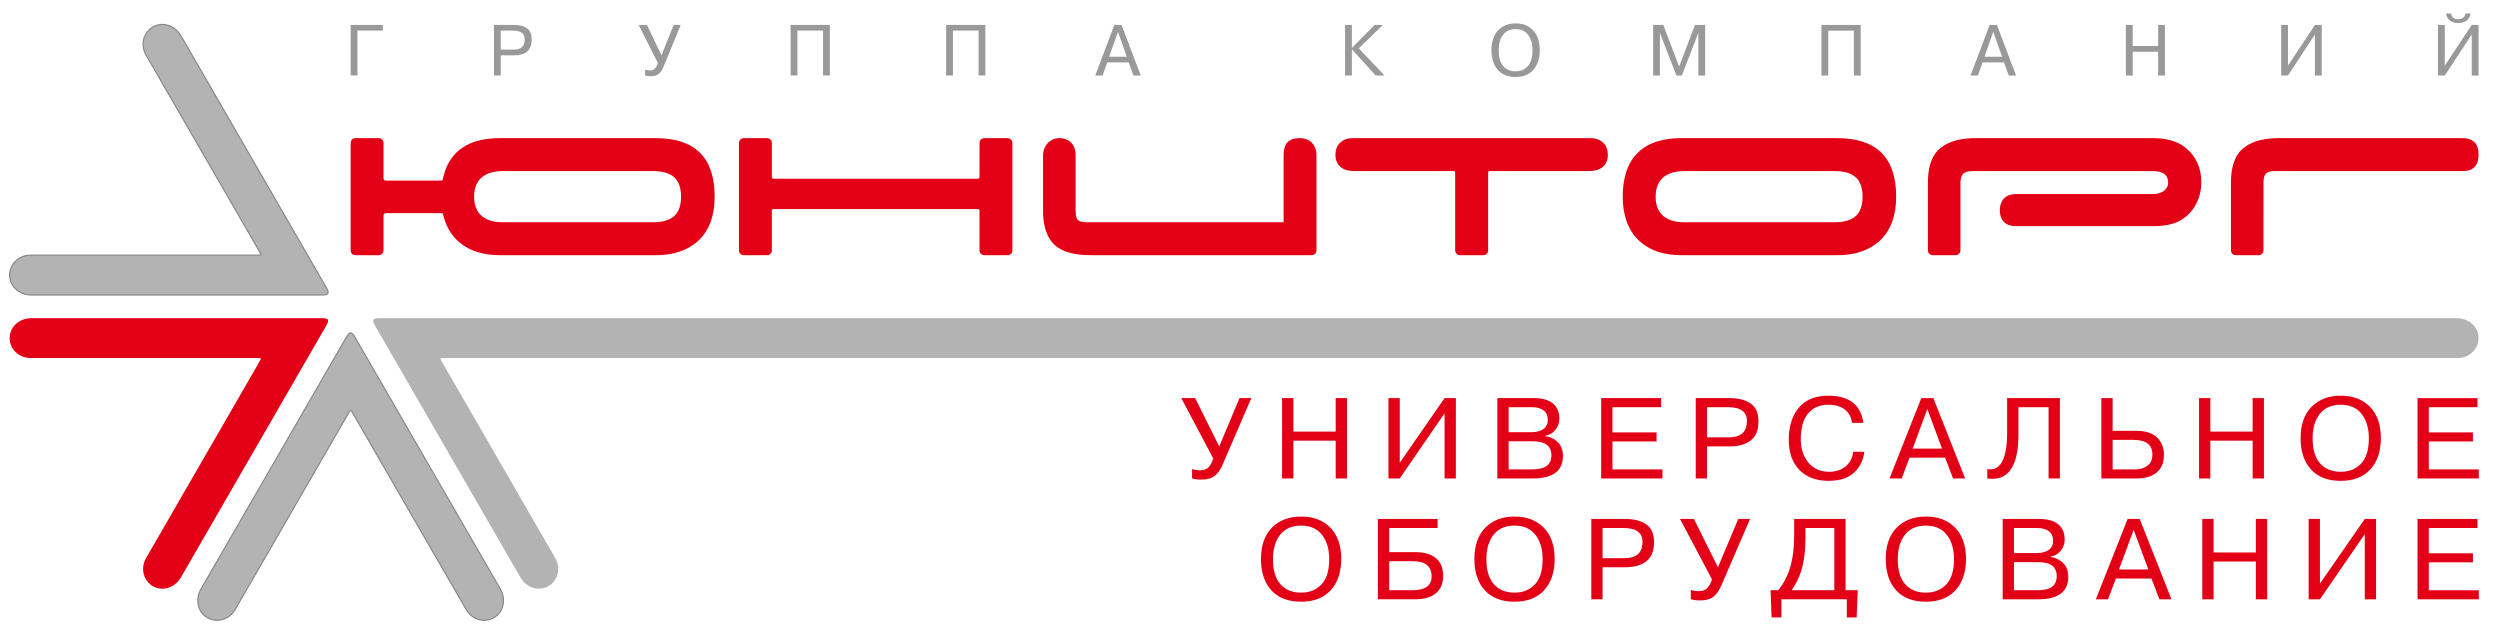 <?xml version="1.0" encoding="UTF-8" standalone="no"?>
<!-- Created with Inkscape (http://www.inkscape.org/) -->

<svg
   xmlns:dc="http://purl.org/dc/elements/1.1/"
   xmlns:cc="http://creativecommons.org/ns#"
   xmlns:rdf="http://www.w3.org/1999/02/22-rdf-syntax-ns#"
   xmlns:svg="http://www.w3.org/2000/svg"
   xmlns="http://www.w3.org/2000/svg"
   xmlns:sodipodi="http://sodipodi.sourceforge.net/DTD/sodipodi-0.dtd"
   xmlns:inkscape="http://www.inkscape.org/namespaces/inkscape"
   width="120.928mm"
   height="30.48mm"
   viewBox="0 0 428.485 108"
   id="svg2"
   version="1.1"
   inkscape:version="0.92.4 (5da689c313, 2019-01-14)"
   sodipodi:docname="logo.svg">
  <defs
     id="defs4" />
  <sodipodi:namedview
     id="base"
     pagecolor="#ffffff"
     bordercolor="#666666"
     borderopacity="1.0"
     inkscape:pageopacity="0.0"
     inkscape:pageshadow="2"
     inkscape:zoom="1.4"
     inkscape:cx="212.93887"
     inkscape:cy="38.786974"
     inkscape:document-units="px"
     inkscape:current-layer="layer1"
     showgrid="false"
     inkscape:window-width="1920"
     inkscape:window-height="1017"
     inkscape:window-x="-8"
     inkscape:window-y="-8"
     inkscape:window-maximized="1"
     fit-margin-top="0"
     fit-margin-left="0"
     fit-margin-right="0"
     fit-margin-bottom="0" />
  <g
     inkscape:label="Layer 1"
     inkscape:groupmode="layer"
     id="layer1"
     transform="translate(-136.059,-417.844)">
    <path
       d="m 191.97,473.673 -24.904,43.137 c -0.969,1.679 -3.028,2.476 -4.74,1.539 -1.711,-0.937 -2.231,-3.127 -1.246,-4.832 l 19.611,-33.968 c 0.136,-0.234 0.069,-0.342 -0.201,-0.341 l -39.22,-5.6e-4 c -1.969,-9e-5 -3.605,-1.545 -3.561,-3.495 0.044,-1.95 1.764,-3.335 3.702,-3.335 l 49.816,9.4e-4 c 1.163,-9.4e-4 1.329,0.279 0.742,1.295 z"
       style="fill:#e30016;fill-rule:evenodd;stroke-width:0.938"
       id="path861"
       inkscape:connector-curvature="0" />
    <path
       d="m 196.906,475.659 24.905,43.136 c 0.97,1.679 0.63,3.861 -1.037,4.874 -1.667,1.013 -3.824,0.369 -4.807,-1.337 l -19.612,-33.968 c -0.135,-0.234 -0.262,-0.23 -0.396,0.004 l -19.61,33.965 c -0.985,1.705 -3.14,2.35 -4.807,1.337 -1.667,-1.013 -2.006,-3.195 -1.037,-4.874 l 24.909,-43.141 c 0.581,-1.008 0.906,-1.011 1.493,0.005 z"
       style="fill:#b3b3b3;fill-rule:evenodd;stroke:#868789;stroke-width:0.203;stroke-linecap:butt;stroke-linejoin:miter;stroke-dasharray:none"
       id="path863"
       inkscape:connector-curvature="0" />
    <path
       d="m 197.322,423.093 v 7.69 h -1.165 v -8.669 h 5.523 v 0.979 z m 23.397,-0.979 h 3.53 c 0.924,0.008 1.645,0.211 2.161,0.606 0.516,0.397 0.774,1.024 0.774,1.883 0,0.958 -0.267,1.653 -0.799,2.087 -0.533,0.433 -1.282,0.646 -2.248,0.637 h -2.254 v 3.455 h -1.165 z m 1.165,0.979 v 3.257 h 2.13 c 0.677,0.007 1.174,-0.133 1.492,-0.421 0.318,-0.289 0.481,-0.722 0.489,-1.301 0,-0.528 -0.163,-0.916 -0.489,-1.164 -0.326,-0.247 -0.823,-0.371 -1.492,-0.371 z m 27.546,4.235 2.089,-5.213 h 1.217 l -2.935,7.121 c -0.248,0.603 -0.535,1.032 -0.861,1.288 -0.326,0.255 -0.773,0.384 -1.344,0.384 -0.223,0 -0.402,-0.011 -0.538,-0.031 -0.137,-0.021 -0.279,-0.052 -0.427,-0.093 v -1.016 c 0.132,0.049 0.264,0.084 0.396,0.105 0.132,0.02 0.273,0.031 0.421,0.031 0.371,0 0.658,-0.103 0.861,-0.31 0.202,-0.206 0.37,-0.528 0.501,-0.965 l -3.294,-6.514 h 1.431 z m 23.299,-4.235 v 7.69 h -1.165 v -8.669 h 6.725 v 8.669 h -1.164 v -7.69 z m 26.654,0 v 7.69 h -1.165 v -8.669 h 6.725 v 8.669 h -1.164 v -7.69 z m 26.456,5.449 -0.807,2.242 h -1.257 l 3.276,-8.669 h 1.243 l 3.276,8.669 h -1.245 l -0.82,-2.242 z m 0.322,-0.979 h 3.022 l -1.511,-4.273 z m 41.598,-1.498 3.905,-3.95 h 1.42 l -4.13,4.013 4.402,4.656 h -1.515 l -4.082,-4.52 v 4.52 h -1.165 v -8.669 h 1.165 z m 23.93,0.384 c 0,-1.469 0.377,-2.602 1.133,-3.399 0.756,-0.796 1.756,-1.195 3.003,-1.195 1.263,0 2.268,0.4 3.015,1.201 0.748,0.801 1.121,1.933 1.121,3.393 -0.008,1.42 -0.371,2.541 -1.089,3.362 -0.719,0.822 -1.734,1.232 -3.046,1.232 -1.33,0 -2.351,-0.411 -3.066,-1.232 -0.714,-0.822 -1.071,-1.942 -1.071,-3.362 z m 1.238,0 c 0,1.197 0.256,2.099 0.768,2.707 0.512,0.606 1.222,0.91 2.13,0.91 0.858,0 1.556,-0.293 2.092,-0.879 0.537,-0.586 0.805,-1.499 0.805,-2.737 0,-1.073 -0.245,-1.944 -0.736,-2.613 -0.491,-0.669 -1.212,-1.003 -2.161,-1.003 -0.95,0 -1.67,0.331 -2.162,0.991 -0.491,0.661 -0.736,1.536 -0.736,2.625 z m 30.456,4.335 -2.823,-7.282 h -0.025 l 0.025,0.334 v 6.948 h -1.165 v -8.669 h 1.742 l 2.716,7.142 2.716,-7.142 h 1.742 v 8.669 h -1.165 v -6.948 l 0.025,-0.334 h -0.037 l -2.811,7.282 z m 26.023,-7.69 v 7.69 h -1.165 v -8.669 h 6.725 v 8.669 h -1.164 v -7.69 z m 26.456,5.449 -0.807,2.242 h -1.257 l 3.276,-8.669 h 1.243 l 3.276,8.669 h -1.245 l -0.82,-2.242 z m 0.322,-0.979 h 3.022 l -1.511,-4.273 z m 25.404,-0.854 v 4.074 h -1.165 v -8.669 h 1.165 v 3.616 h 4.359 v -3.616 h 1.165 v 8.669 h -1.165 v -4.074 z m 26.617,2.384 4.619,-6.978 h 1.164 v 8.669 h -1.164 v -7.03 l -4.619,7.03 h -1.165 v -8.669 h 1.165 z m 26.877,0 4.619,-6.978 h 1.164 v 8.669 h -1.164 v -7.03 l -4.619,7.03 h -1.165 v -8.669 h 1.165 z m 0.185,-8.935 h 0.93 c 0.016,0.305 0.132,0.544 0.347,0.718 0.214,0.174 0.499,0.26 0.854,0.26 0.347,0 0.628,-0.086 0.843,-0.26 0.214,-0.174 0.334,-0.412 0.359,-0.718 h 0.929 c -0.124,0.528 -0.361,0.933 -0.712,1.213 -0.351,0.281 -0.823,0.421 -1.418,0.421 -0.602,0 -1.08,-0.14 -1.43,-0.421 -0.351,-0.28 -0.585,-0.685 -0.7,-1.213 z"
       style="fill:#999999;fill-rule:evenodd;stroke:none;stroke-width:1.329;stroke-linecap:butt;stroke-linejoin:miter;stroke-dasharray:none"
       id="path865"
       inkscape:connector-curvature="0" />
    <path
       d="m 405.403,441.522 h -0.01 -0.526 -0.036 -0.506 -0.062 -0.484 -0.086 -0.466 -0.109 -0.444 -0.132 -0.429 -0.153 -0.41 -0.174 -0.396 -0.191 -0.378 -0.211 -0.364 -0.229 -0.348 -0.246 -0.336 -0.26 -0.323 -0.276 -0.311 -0.29 -0.299 -0.302 -0.291 -0.313 -0.28 -0.326 -0.271 -0.336 -0.262 -0.347 -0.254 -0.354 -0.248 -0.362 -0.242 -0.369 -0.237 -0.374 -0.233 -0.378 -0.23 -0.383 -0.225 -0.387 -0.223 -0.388 -0.222 -0.39 -0.221 -0.39 -0.223 -0.389 -0.223 -0.387 -0.225 -0.386 -0.225 -0.383 -0.23 -0.379 -0.231 -0.374 -0.239 -0.368 -0.242 -0.361 -0.25 -0.354 -0.255 -0.345 -0.263 -0.336 -0.271 -0.326 -0.28 -0.315 -0.289 -0.302 -0.302 -0.287 -0.313 -0.275 -0.324 -0.26 -0.336 -0.244 -0.35 -0.227 -0.363 -0.211 -0.379 -0.192 -0.394 -0.173 -0.412 -0.151 -0.428 -0.131 -0.447 -0.109 -0.466 -0.086 -0.485 -0.062 -0.506 -0.037 -0.526 -0.013 -0.076 -3.205 c -0.912,0.003 -1.605,0.305 -2.109,0.776 -0.575,0.534 -0.803,1.298 -0.803,2.11 0,0.813 0.284,1.597 0.935,2.109 0.651,0.51 1.527,0.65 2.312,0.65 h 2.935 0.215 0.216 0.216 0.215 0.218 0.216 0.218 0.216 0.22 0.217 0.22 0.218 0.22 0.22 0.22 0.22 0.222 0.22 0.222 0.22 0.222 0.222 0.222 0.22 0.223 0.222 0.222 0.222 0.223 0.221 0.222 0.222 0.225 0.221 0.222 0.222 0.224 0.222 0.221 0.222 0.222 0.222 0.222 0.221 0.222 0.22 0.221 0.22 0.222 0.22 0.22 0.22 0.22 0.219 0.219 0.218 0.218 0.218 0.217 0.217 0.216 0.215 0.216 0.215 0.002 0.018 c 0.145,0.005 0.212,0.074 0.23,0.203 l 0.002,0.017 h 8.5e-4 v 0.005 0.05 13.3 c 0,0.292 0.143,0.549 0.359,0.698 l 0.016,0.011 0.018,0.011 0.016,0.009 0.017,0.011 0.016,0.009 h 0.002 l 0.017,0.01 h 7.5e-4 l 0.017,0.008 h 0.002 l 0.016,0.009 h 0.002 l 0.018,0.008 h 0.002 l 0.017,0.007 h 0.002 l 0.018,0.007 h 0.002 l 0.016,0.007 h 0.002 l 0.018,0.005 h 0.002 l 0.017,0.006 h 0.002 l 0.018,0.005 h 0.002 l 0.016,0.006 h 0.002 l 0.019,0.003 h 7.5e-4 l 0.019,0.004 h 0.002 l 0.018,0.003 h 0.002 l 0.018,0.004 h 0.002 l 0.021,8.4e-4 h 8.4e-4 l 0.019,0.003 h 8.4e-4 0.02 8.4e-4 l 0.019,8.4e-4 h 7.5e-4 0.04 3.945 0.04 0.002 l 0.021,-8.4e-4 h 0.002 0.018 0.002 l 0.021,-0.003 h 0.002 l 0.018,-8.4e-4 h 0.002 l 0.019,-0.004 h 0.002 l 0.018,-0.003 h 0.002 l 0.018,-0.004 h 0.002 l 0.018,-0.003 h 0.002 l 0.018,-0.006 h 0.002 l 0.018,-0.005 h 0.002 l 0.018,-0.006 h 0.002 l 0.016,-0.005 h 0.002 l 0.018,-0.007 h 0.002 l 0.017,-0.007 h 0.002 l 0.017,-0.007 h 0.002 l 0.016,-0.008 h 0.002 l 0.018,-0.009 h 8.5e-4 l 0.017,-0.008 h 0.002 l 0.016,-0.01 h 0.002 l 0.017,-0.009 0.019,-0.011 0.015,-0.009 c 0.234,-0.148 0.388,-0.414 0.388,-0.72 v -13.3 -0.007 l 8.4e-4,-0.027 v -0.005 l 8.5e-4,-8.5e-4 v -0.004 l 0.002,-0.019 c 0.016,-0.135 0.083,-0.207 0.231,-0.212 h 0.015 0.003 0.217 0.215 0.217 0.216 0.217 0.218 0.217 0.218 0.22 0.219 0.22 0.219 0.22 0.22 0.22 0.22 0.222 0.221 0.222 0.22 0.222 0.221 0.222 0.22 0.224 0.222 0.222 0.221 0.223 0.222 0.222 0.222 0.224 0.222 0.222 0.222 0.222 0.222 0.222 0.222 0.222 0.221 0.222 0.221 0.222 0.22 0.221 0.22 0.221 0.22 0.22 0.22 0.22 0.218 0.218 0.218 0.218 0.218 0.217 0.216 0.216 0.215 0.215 0.214 2.935 c 0.786,0 1.661,-0.14 2.312,-0.65 0.651,-0.512 0.934,-1.296 0.934,-2.109 0,-0.813 -0.228,-1.577 -0.802,-2.11 -0.504,-0.47 -1.197,-0.773 -2.109,-0.776 h -3.205 z"
       style="fill:#e30016;fill-rule:evenodd;stroke-width:0.938"
       id="path867"
       inkscape:connector-curvature="0" />
    <path
       d="m 450.969,461.585 -26.787,-0.004 c -1.526,-0.002 -2.894,-0.213 -4.101,-0.635 l -0.006,-0.002 c -0.207,-0.072 -0.402,-0.148 -0.581,-0.224 v 8.4e-4 c -0.976,-0.415 -1.897,-1.011 -2.662,-1.772 -1.953,-1.922 -2.649,-4.666 -2.649,-7.396 0,-3.301 0.851,-5.803 2.554,-7.5 1.988,-1.983 4.821,-2.532 7.464,-2.532 h 26.768 c 6.72,0 10.079,3.345 10.079,10.032 0,1.607 -0.225,3.036 -0.672,4.277 -0.558,1.553 -1.608,3.031 -2.953,3.935 -1.875,1.353 -4.209,1.82 -6.455,1.82 z m -31.145,-10.032 c 0.004,3.205 2.147,4.387 4.927,4.387 h 25.732 c 1.213,0 2.73,-0.21 3.676,-1.096 0.751,-0.706 1.13,-1.804 1.133,-3.291 -0.004,-1.486 -0.383,-2.585 -1.133,-3.291 -0.946,-0.887 -2.462,-1.096 -3.676,-1.096 h -25.732 c -2.779,0 -4.923,1.182 -4.927,4.387 z"
       style="fill:#e30016;fill-rule:evenodd;stroke-width:0.938"
       id="path869"
       inkscape:connector-curvature="0" />
    <path
       d="m 211.625,454.372 h -9.389 c -0.257,0 -0.443,0.141 -0.443,0.394 v 5.975 c 0,0.463 -0.359,0.84 -0.804,0.84 l -4.03,-8.5e-4 c -0.443,0 -0.803,-0.375 -0.803,-0.839 0,-6.129 0,-12.251 0,-18.378 0,-0.464 0.359,-0.841 0.803,-0.841 l 4.026,0.002 c 0.425,0 0.808,0.364 0.808,0.817 v 6.076 c 0,0.278 0.218,0.383 0.464,0.383 h 9.355 c 0.275,0 0.309,-0.062 0.362,-0.321 0.379,-1.824 1.135,-3.304 2.26,-4.426 1.988,-1.983 4.821,-2.532 7.464,-2.532 h 26.768 c 6.72,0 10.079,3.345 10.079,10.032 0,1.607 -0.225,3.036 -0.672,4.277 -0.558,1.553 -1.608,3.031 -2.953,3.935 -1.875,1.353 -4.209,1.82 -6.455,1.82 l -26.787,-0.004 c -1.526,-0.002 -2.895,-0.213 -4.101,-0.635 l -0.006,-0.002 c -0.207,-0.072 -0.402,-0.148 -0.581,-0.224 v 8.4e-4 c -0.977,-0.415 -1.897,-1.011 -2.662,-1.772 -1.174,-1.156 -1.895,-2.608 -2.281,-4.176 -0.068,-0.28 -0.097,-0.401 -0.424,-0.401 z m 5.693,-2.819 c 0.004,3.205 2.147,4.387 4.927,4.387 h 25.732 c 1.213,0 2.73,-0.21 3.676,-1.096 0.751,-0.706 1.13,-1.804 1.133,-3.291 -0.004,-1.486 -0.383,-2.585 -1.133,-3.291 -0.946,-0.887 -2.462,-1.096 -3.676,-1.096 h -25.732 c -2.779,0 -4.923,1.182 -4.927,4.387 z"
       style="fill:#e30016;fill-rule:evenodd;stroke-width:0.938"
       id="path871"
       inkscape:connector-curvature="0" />
    <path
       d="m 262.712,442.363 c 0,-0.464 0.36,-0.841 0.804,-0.841 l 4.027,0.002 c 0.431,0 0.785,0.35 0.806,0.795 v 0.021 0.023 5.793 c 0,0.193 0.103,0.321 0.299,0.321 h 34.991 c 0.198,0 0.299,-0.112 0.299,-0.321 0,-1.931 0.004,-3.862 0.004,-5.793 v -0.023 -0.021 c 0.021,-0.445 0.376,-0.795 0.807,-0.795 l 4.026,-0.002 c 0.444,0 0.8,0.378 0.8,0.841 0.003,6.127 0,12.249 0,18.378 0,0.464 -0.359,0.841 -0.803,0.841 l -4.026,-0.002 c -0.433,0 -0.785,-0.35 -0.808,-0.795 v -0.021 -0.023 c 0,-2.245 0,-4.493 0,-6.739 0,-0.185 -0.081,-0.33 -0.264,-0.33 h -35.064 c -0.18,0 -0.262,0.148 -0.262,0.321 v 6.748 0.023 0.021 c -0.021,0.445 -0.375,0.795 -0.806,0.795 l -4.027,0.002 c -0.443,0 -0.804,-0.377 -0.804,-0.841 0,-6.129 0,-12.251 0,-18.378 z"
       style="fill:#e30016;fill-rule:evenodd;stroke-width:0.938"
       id="path873"
       inkscape:connector-curvature="0" />
    <path
       d="m 322.471,455.941 h 33.531 c 0.03,0 0.056,-0.011 0.056,-0.045 v -11.361 c 0,-1.78 0.565,-3.014 2.768,-3.014 1.731,0 2.872,1.123 2.872,2.95 v 16.269 c 0,0.502 -0.392,0.841 -0.849,0.841 l -37.858,-0.002 c -2.166,-0.002 -4.984,-0.304 -6.549,-2.138 -1.232,-1.443 -1.61,-3.461 -1.61,-5.336 v -9.634 c 0,-1.644 1.21,-2.95 2.759,-2.95 1.767,0 2.82,1.105 2.82,2.95 v 8.805 c 0,2.065 0.026,2.665 2.06,2.665 z"
       style="fill:#e30016;fill-rule:evenodd;stroke-width:0.938"
       id="path875"
       inkscape:connector-curvature="0" />
    <path
       d="m 504.998,447.166 h -30.853 c -1.632,0 -2.079,0.622 -2.079,2.257 v 11.318 c 0,0.464 -0.36,0.841 -0.804,0.841 l -3.966,-0.002 c -0.446,0 -0.807,-0.374 -0.807,-0.84 v -11.676 -0.019 h 0.003 c 0.003,-2.161 0.45,-4.519 2.216,-5.889 l 0.007,-0.006 0.003,-8.4e-4 0.007,-0.005 -8.4e-4,-0.002 c 1.687,-1.299 3.917,-1.623 5.953,-1.623 h 30.293 c 2.098,0 4.148,0.349 5.861,1.791 1.546,1.303 2.524,3.277 2.524,5.752 v 0.016 h -0.003 c -0.003,2.079 -0.725,3.889 -1.925,5.209 -1.773,1.949 -3.996,2.318 -6.424,2.319 l -23.431,-8.4e-4 h -0.011 v -0.003 c -2.162,-0.003 -2.749,-1.436 -2.749,-2.736 0,-1.3 0.672,-2.759 2.759,-2.759 l 23.427,0.002 c 1.536,0 2.675,-0.754 2.661,-1.983 -0.014,-1.23 -0.734,-1.963 -2.661,-1.963 z"
       style="fill:#e30016;fill-rule:evenodd;stroke-width:0.938"
       id="path877"
       inkscape:connector-curvature="0" />
    <path
       d="m 558.169,447.167 h -32.099 -0.024 v -0.003 c -1.457,0.002 -2.035,0.368 -2.035,1.951 l -0.005,11.627 c 0,0.464 -0.36,0.841 -0.804,0.841 h -3.965 c -0.445,0 -0.806,-0.374 -0.806,-0.841 v -11.676 -0.019 h 0.003 c 0.004,-2.16 0.45,-4.519 2.216,-5.888 l 0.008,-0.007 0.002,-8.4e-4 0.007,-0.005 -8.4e-4,-0.002 c 1.686,-1.3 3.917,-1.622 5.953,-1.622 h 31.49 c 1.839,0 2.757,0.941 2.757,2.82 0,1.882 -0.899,2.824 -2.697,2.824 z"
       style="fill:#e30016;fill-rule:evenodd;stroke-width:0.938"
       id="path879"
       inkscape:connector-curvature="0" />
    <path
       d="m 552.344,512.67 h 7.559 v 1.555 h -7.559 v 4.781 h 8.568 v 1.554 h -10.504 v -13.771 h 10.277 v 1.555 h -8.341 z m -18.661,5.204 7.681,-11.085 h 1.935 v 13.771 h -1.935 v -11.168 l -7.681,11.168 h -1.937 v -13.771 h 1.937 z m -18.229,-3.787 v 6.473 h -1.937 v -13.771 h 1.937 v 5.745 h 7.249 v -5.745 h 1.937 v 13.771 h -1.937 v -6.473 z m -16.211,1.358 h 5.024 l -2.513,-6.787 z m -0.536,1.554 -1.343,3.561 h -2.09 l 5.447,-13.771 h 2.068 l 5.447,13.771 h -2.07 l -1.364,-3.561 z m -17.468,-2.813 v 4.82 h 4.017 c 1.153,0 1.995,-0.2 2.523,-0.6 0.529,-0.4 0.793,-1.014 0.793,-1.839 0,-0.761 -0.258,-1.348 -0.773,-1.76 -0.515,-0.414 -1.363,-0.62 -2.543,-0.62 z m 0,-5.842 v 4.288 h 3.893 c 0.892,0 1.585,-0.181 2.08,-0.541 0.495,-0.361 0.742,-0.895 0.742,-1.603 -0.014,-0.696 -0.258,-1.226 -0.731,-1.594 -0.475,-0.367 -1.15,-0.55 -2.028,-0.55 z m -1.935,-1.555 h 6.323 c 1.441,0.014 2.52,0.328 3.234,0.944 0.713,0.616 1.071,1.469 1.071,2.558 0,0.747 -0.229,1.4 -0.69,1.957 -0.46,0.558 -1.033,0.89 -1.72,0.994 v 0.059 c 0.893,0.145 1.62,0.502 2.184,1.073 0.562,0.57 0.844,1.354 0.844,2.35 0,1.273 -0.432,2.23 -1.297,2.873 -0.865,0.643 -2.148,0.964 -3.851,0.964 h -6.097 z m -17.981,6.886 c 0,1.903 0.425,3.335 1.277,4.299 0.851,0.963 2.033,1.446 3.543,1.446 1.427,0 2.588,-0.466 3.481,-1.397 0.892,-0.93 1.338,-2.38 1.338,-4.348 0,-1.705 -0.409,-3.089 -1.225,-4.151 -0.817,-1.062 -2.016,-1.594 -3.594,-1.594 -1.579,0 -2.777,0.525 -3.594,1.575 -0.818,1.049 -1.226,2.439 -1.226,4.17 z m -2.059,0 c 0,-2.335 0.628,-4.135 1.885,-5.4 1.256,-1.265 2.922,-1.898 4.995,-1.898 2.1,0 3.772,0.636 5.014,1.909 1.243,1.272 1.864,3.068 1.864,5.39 -0.014,2.256 -0.617,4.037 -1.812,5.341 -1.194,1.305 -2.885,1.957 -5.066,1.957 -2.211,0 -3.911,-0.651 -5.098,-1.957 -1.187,-1.304 -1.781,-3.085 -1.781,-5.341 z m -8.816,-5.331 h -4.944 v 1.711 c -0.014,2.111 -0.212,3.846 -0.597,5.203 -0.385,1.358 -0.975,2.607 -1.771,3.748 h 7.312 z m 1.935,10.662 h 2.08 l -0.185,4.663 h -1.689 v -3.109 h -11.205 v 3.109 h -1.689 l -0.164,-4.663 h 1.297 c 0.892,-1.05 1.572,-2.345 2.039,-3.886 0.467,-1.541 0.701,-3.374 0.701,-5.499 v -2.833 h 8.815 z m -21.874,-3.934 3.474,-8.283 h 2.025 l -4.881,11.312 c -0.412,0.957 -0.889,1.639 -1.431,2.046 -0.542,0.406 -1.287,0.609 -2.236,0.609 -0.37,0 -0.669,-0.016 -0.895,-0.049 -0.226,-0.034 -0.463,-0.083 -0.71,-0.148 v -1.613 c 0.22,0.079 0.44,0.135 0.658,0.167 0.22,0.033 0.453,0.049 0.7,0.049 0.619,0 1.095,-0.163 1.432,-0.492 0.336,-0.328 0.614,-0.839 0.834,-1.534 l -5.479,-10.348 h 2.379 z m -19.774,-6.728 v 5.173 h 3.542 c 1.127,0.014 1.954,-0.209 2.483,-0.669 0.529,-0.459 0.799,-1.148 0.813,-2.066 0,-0.839 -0.272,-1.455 -0.813,-1.849 -0.542,-0.393 -1.371,-0.59 -2.483,-0.59 z m -1.936,-1.555 h 5.871 c 1.538,0.014 2.735,0.335 3.594,0.964 0.857,0.63 1.287,1.627 1.287,2.99 0,1.521 -0.444,2.626 -1.329,3.315 -0.886,0.688 -2.132,1.025 -3.739,1.014 h -3.748 v 5.488 h -1.936 z m -17.981,6.886 c 0,1.903 0.426,3.335 1.277,4.299 0.852,0.963 2.034,1.446 3.543,1.446 1.428,0 2.589,-0.466 3.481,-1.397 0.893,-0.93 1.338,-2.38 1.338,-4.348 0,-1.705 -0.408,-3.089 -1.224,-4.151 -0.818,-1.062 -2.016,-1.594 -3.595,-1.594 -1.579,0 -2.776,0.525 -3.594,1.575 -0.817,1.049 -1.226,2.439 -1.226,4.17 z m -2.059,0 c 0,-2.335 0.629,-4.135 1.886,-5.4 1.256,-1.265 2.921,-1.898 4.993,-1.898 2.101,0 3.773,0.636 5.015,1.909 1.243,1.272 1.865,3.068 1.865,5.39 -0.014,2.256 -0.618,4.037 -1.813,5.341 -1.193,1.305 -2.884,1.957 -5.066,1.957 -2.21,0 -3.91,-0.651 -5.098,-1.957 -1.186,-1.304 -1.781,-3.085 -1.781,-5.341 z m -14.603,0.354 v 4.978 h 4.037 c 1.03,0 1.827,-0.195 2.389,-0.58 0.562,-0.387 0.844,-1.001 0.844,-1.839 0,-0.8 -0.257,-1.427 -0.772,-1.878 -0.515,-0.453 -1.335,-0.68 -2.461,-0.68 z m 0,-5.685 v 4.13 h 4.428 c 1.538,0 2.725,0.338 3.563,1.015 0.838,0.674 1.256,1.701 1.256,3.078 0,1.246 -0.401,2.223 -1.205,2.931 -0.803,0.708 -2,1.062 -3.594,1.062 h -6.384 v -13.771 h 10.236 v 1.555 z m -19.918,5.331 c 0,1.903 0.426,3.335 1.277,4.299 0.851,0.963 2.033,1.446 3.543,1.446 1.428,0 2.588,-0.466 3.481,-1.397 0.892,-0.93 1.338,-2.38 1.338,-4.348 0,-1.705 -0.409,-3.089 -1.225,-4.151 -0.817,-1.062 -2.016,-1.594 -3.594,-1.594 -1.579,0 -2.777,0.525 -3.594,1.575 -0.817,1.049 -1.226,2.439 -1.226,4.17 z m -2.059,0 c 0,-2.335 0.628,-4.135 1.885,-5.4 1.256,-1.265 2.922,-1.898 4.995,-1.898 2.1,0 3.773,0.636 5.015,1.909 1.243,1.272 1.864,3.068 1.864,5.39 -0.014,2.256 -0.617,4.037 -1.812,5.341 -1.194,1.305 -2.884,1.957 -5.066,1.957 -2.211,0 -3.91,-0.651 -5.098,-1.957 -1.187,-1.304 -1.781,-3.085 -1.781,-5.341 z"
       style="fill:#e30016;fill-rule:evenodd;stroke:none;stroke-width:1.329;stroke-linecap:butt;stroke-linejoin:miter;stroke-dasharray:none"
       id="path881"
       inkscape:connector-curvature="0" />
    <path
       d="m 552.344,491.957 h 7.559 v 1.555 h -7.559 v 4.781 h 8.568 v 1.554 h -10.504 v -13.771 h 10.277 v 1.555 h -8.341 z m -19.917,1.004 c 0,1.903 0.425,3.335 1.277,4.299 0.851,0.963 2.033,1.446 3.543,1.446 1.427,0 2.588,-0.466 3.48,-1.397 0.893,-0.93 1.339,-2.38 1.339,-4.348 0,-1.705 -0.409,-3.089 -1.225,-4.151 -0.817,-1.062 -2.016,-1.594 -3.594,-1.594 -1.58,0 -2.777,0.525 -3.595,1.575 -0.817,1.049 -1.225,2.439 -1.225,4.17 z m -2.06,0 c 0,-2.335 0.629,-4.135 1.886,-5.4 1.256,-1.265 2.921,-1.898 4.995,-1.898 2.1,0 3.772,0.636 5.013,1.909 1.243,1.272 1.865,3.068 1.865,5.39 -0.014,2.256 -0.618,4.037 -1.812,5.341 -1.194,1.305 -2.885,1.957 -5.066,1.957 -2.211,0 -3.911,-0.651 -5.099,-1.957 -1.186,-1.304 -1.781,-3.086 -1.781,-5.341 z m -15.469,0.412 v 6.473 h -1.935 v -13.771 h 1.935 v 5.745 h 7.25 v -5.745 h 1.937 v 13.771 h -1.937 v -6.473 z m -16.746,-0.136 v 5.056 h 3.914 c 0.796,0 1.476,-0.207 2.039,-0.619 0.562,-0.413 0.851,-1.053 0.865,-1.919 0,-0.8 -0.255,-1.416 -0.762,-1.85 -0.508,-0.432 -1.304,-0.655 -2.389,-0.668 z m 0,-7.161 v 5.608 h 4.14 c 1.51,0.013 2.659,0.386 3.449,1.121 0.79,0.735 1.191,1.738 1.205,3.009 0,1.299 -0.409,2.296 -1.225,2.991 -0.817,0.695 -1.961,1.042 -3.429,1.042 h -6.076 v -13.771 z m -21.483,13.771 v -1.613 c 1.141,0.21 1.992,-0.226 2.555,-1.308 0.563,-1.083 0.845,-2.726 0.845,-4.929 v -5.922 h 9.042 v 13.771 h -1.937 v -12.216 h -5.169 v 4.76 c 0,2.702 -0.444,4.686 -1.33,5.952 -0.885,1.265 -2.221,1.766 -4.006,1.504 z m -12.791,-5.115 h 5.025 l -2.513,-6.787 z m -0.535,1.554 -1.342,3.561 h -2.091 l 5.448,-13.771 h 2.067 l 5.447,13.771 h -2.07 l -1.363,-3.561 z m -9.681,-1.002 h 1.935 c -0.192,1.481 -0.79,2.679 -1.792,3.59 -1.003,0.912 -2.436,1.374 -4.305,1.386 -2.142,0 -3.82,-0.622 -5.036,-1.868 -1.215,-1.246 -1.822,-2.978 -1.822,-5.193 0,-2.283 0.573,-4.109 1.72,-5.48 1.146,-1.371 2.839,-2.056 5.077,-2.056 1.867,0.013 3.288,0.429 4.264,1.249 0.975,0.819 1.544,1.958 1.709,3.413 h -1.937 c -0.11,-0.97 -0.515,-1.731 -1.216,-2.282 -0.7,-0.551 -1.639,-0.827 -2.821,-0.827 -1.524,0 -2.694,0.51 -3.511,1.525 -0.817,1.016 -1.226,2.476 -1.226,4.377 0,1.639 0.44,2.981 1.318,4.023 0.879,1.042 2.068,1.564 3.564,1.564 1.139,0 2.087,-0.321 2.842,-0.964 0.755,-0.643 1.166,-1.462 1.236,-2.459 z m -25.026,-7.653 v 5.173 h 3.542 c 1.126,0.014 1.953,-0.209 2.483,-0.669 0.528,-0.459 0.799,-1.148 0.813,-2.066 0,-0.839 -0.272,-1.455 -0.813,-1.849 -0.543,-0.393 -1.371,-0.59 -2.483,-0.59 z m -1.937,-1.555 h 5.87 c 1.538,0.014 2.736,0.335 3.595,0.964 0.857,0.63 1.287,1.627 1.287,2.99 0,1.521 -0.444,2.626 -1.33,3.315 -0.885,0.688 -2.131,1.025 -3.738,1.014 h -3.748 v 5.488 h -1.937 z m -14.274,5.881 h 7.559 v 1.555 h -7.559 v 4.781 h 8.568 v 1.554 h -10.505 v -13.771 h 10.278 v 1.555 h -8.341 z m -17.796,1.516 v 4.82 h 4.016 c 1.153,0 1.995,-0.2 2.523,-0.6 0.528,-0.4 0.793,-1.014 0.793,-1.839 0,-0.761 -0.258,-1.348 -0.773,-1.76 -0.515,-0.414 -1.363,-0.62 -2.543,-0.62 z m 0,-5.842 v 4.288 h 3.892 c 0.892,0 1.586,-0.181 2.08,-0.541 0.495,-0.361 0.742,-0.895 0.742,-1.603 -0.014,-0.696 -0.258,-1.226 -0.731,-1.594 -0.475,-0.367 -1.15,-0.55 -2.028,-0.55 z m -1.937,-1.555 h 6.323 c 1.442,0.014 2.52,0.328 3.233,0.944 0.714,0.616 1.071,1.469 1.071,2.558 0,0.747 -0.229,1.4 -0.69,1.957 -0.46,0.558 -1.033,0.89 -1.72,0.994 v 0.059 c 0.893,0.145 1.62,0.502 2.184,1.073 0.562,0.57 0.843,1.354 0.843,2.35 0,1.273 -0.431,2.23 -1.297,2.873 -0.865,0.643 -2.148,0.964 -3.851,0.964 h -6.097 z m -16.725,11.085 7.681,-11.085 h 1.937 v 13.771 h -1.937 v -11.168 l -7.681,11.168 h -1.937 v -13.771 h 1.937 z m -18.229,-3.787 v 6.473 h -1.936 v -13.771 h 1.936 v 5.745 h 7.249 v -5.745 h 1.937 v 13.771 h -1.937 v -6.473 z m -12.709,0.985 3.473,-8.283 h 2.025 l -4.881,11.312 c -0.411,0.957 -0.888,1.639 -1.431,2.046 -0.542,0.406 -1.287,0.609 -2.235,0.609 -0.371,0 -0.669,-0.016 -0.896,-0.049 -0.226,-0.034 -0.463,-0.083 -0.71,-0.148 v -1.613 c 0.22,0.079 0.44,0.135 0.66,0.167 0.22,0.033 0.453,0.049 0.7,0.049 0.618,0 1.095,-0.163 1.431,-0.492 0.337,-0.328 0.615,-0.839 0.835,-1.534 l -5.479,-10.348 h 2.378 z"
       style="fill:#e30016;fill-rule:evenodd;stroke:none;stroke-width:1.329;stroke-linecap:butt;stroke-linejoin:miter;stroke-dasharray:none;fill-opacity:1"
       id="path883"
       inkscape:connector-curvature="0" />
    <path
       d="m 191.225,468.406 -49.81,5.6e-4 c -1.939,3.8e-4 -3.659,-1.385 -3.702,-3.335 -0.044,-1.95 1.593,-3.496 3.561,-3.495 l 39.223,-2.8e-4 c 0.27,3.8e-4 0.33,-0.111 0.195,-0.344 l -19.609,-33.965 c -0.984,-1.705 -0.465,-3.894 1.246,-4.832 1.711,-0.937 3.77,-0.14 4.74,1.539 l 24.907,43.142 c 0.582,1.007 0.422,1.29 -0.751,1.29 z"
       style="fill:#b3b3b3;fill-rule:evenodd;stroke:#868789;stroke-width:0.203;stroke-linecap:butt;stroke-linejoin:miter;stroke-dasharray:none;fill-opacity:1"
       id="path885"
       inkscape:connector-curvature="0" />
    <path
       d="m 200.348,473.672 24.904,43.137 c 0.969,1.679 3.029,2.476 4.74,1.539 1.711,-0.937 2.231,-3.127 1.246,-4.832 l -19.611,-33.968 c -0.136,-0.234 -0.068,-0.341 0.201,-0.341 l 345.477,-1.9e-4 c 1.968,1.9e-4 3.605,-1.545 3.561,-3.495 -0.044,-1.95 -1.764,-3.335 -3.702,-3.335 l -356.073,5.6e-4 c -1.163,-8.4e-4 -1.329,0.28 -0.742,1.295 z"
       style="fill:#b3b3b3;fill-rule:evenodd;stroke-width:0.938"
       id="path887"
       inkscape:connector-curvature="0" />
    <path
       d="m 136.059,417.844 h 428.485 v 108 H 136.059 Z"
       style="fill:none;stroke-width:0.938"
       id="path889"
       inkscape:connector-curvature="0" />
  </g>
  <g
     inkscape:groupmode="layer"
     id="layer2"
     inkscape:label="Layer 2"
     style="display:inline"
     transform="translate(-136.059,-417.844)" />
</svg>
